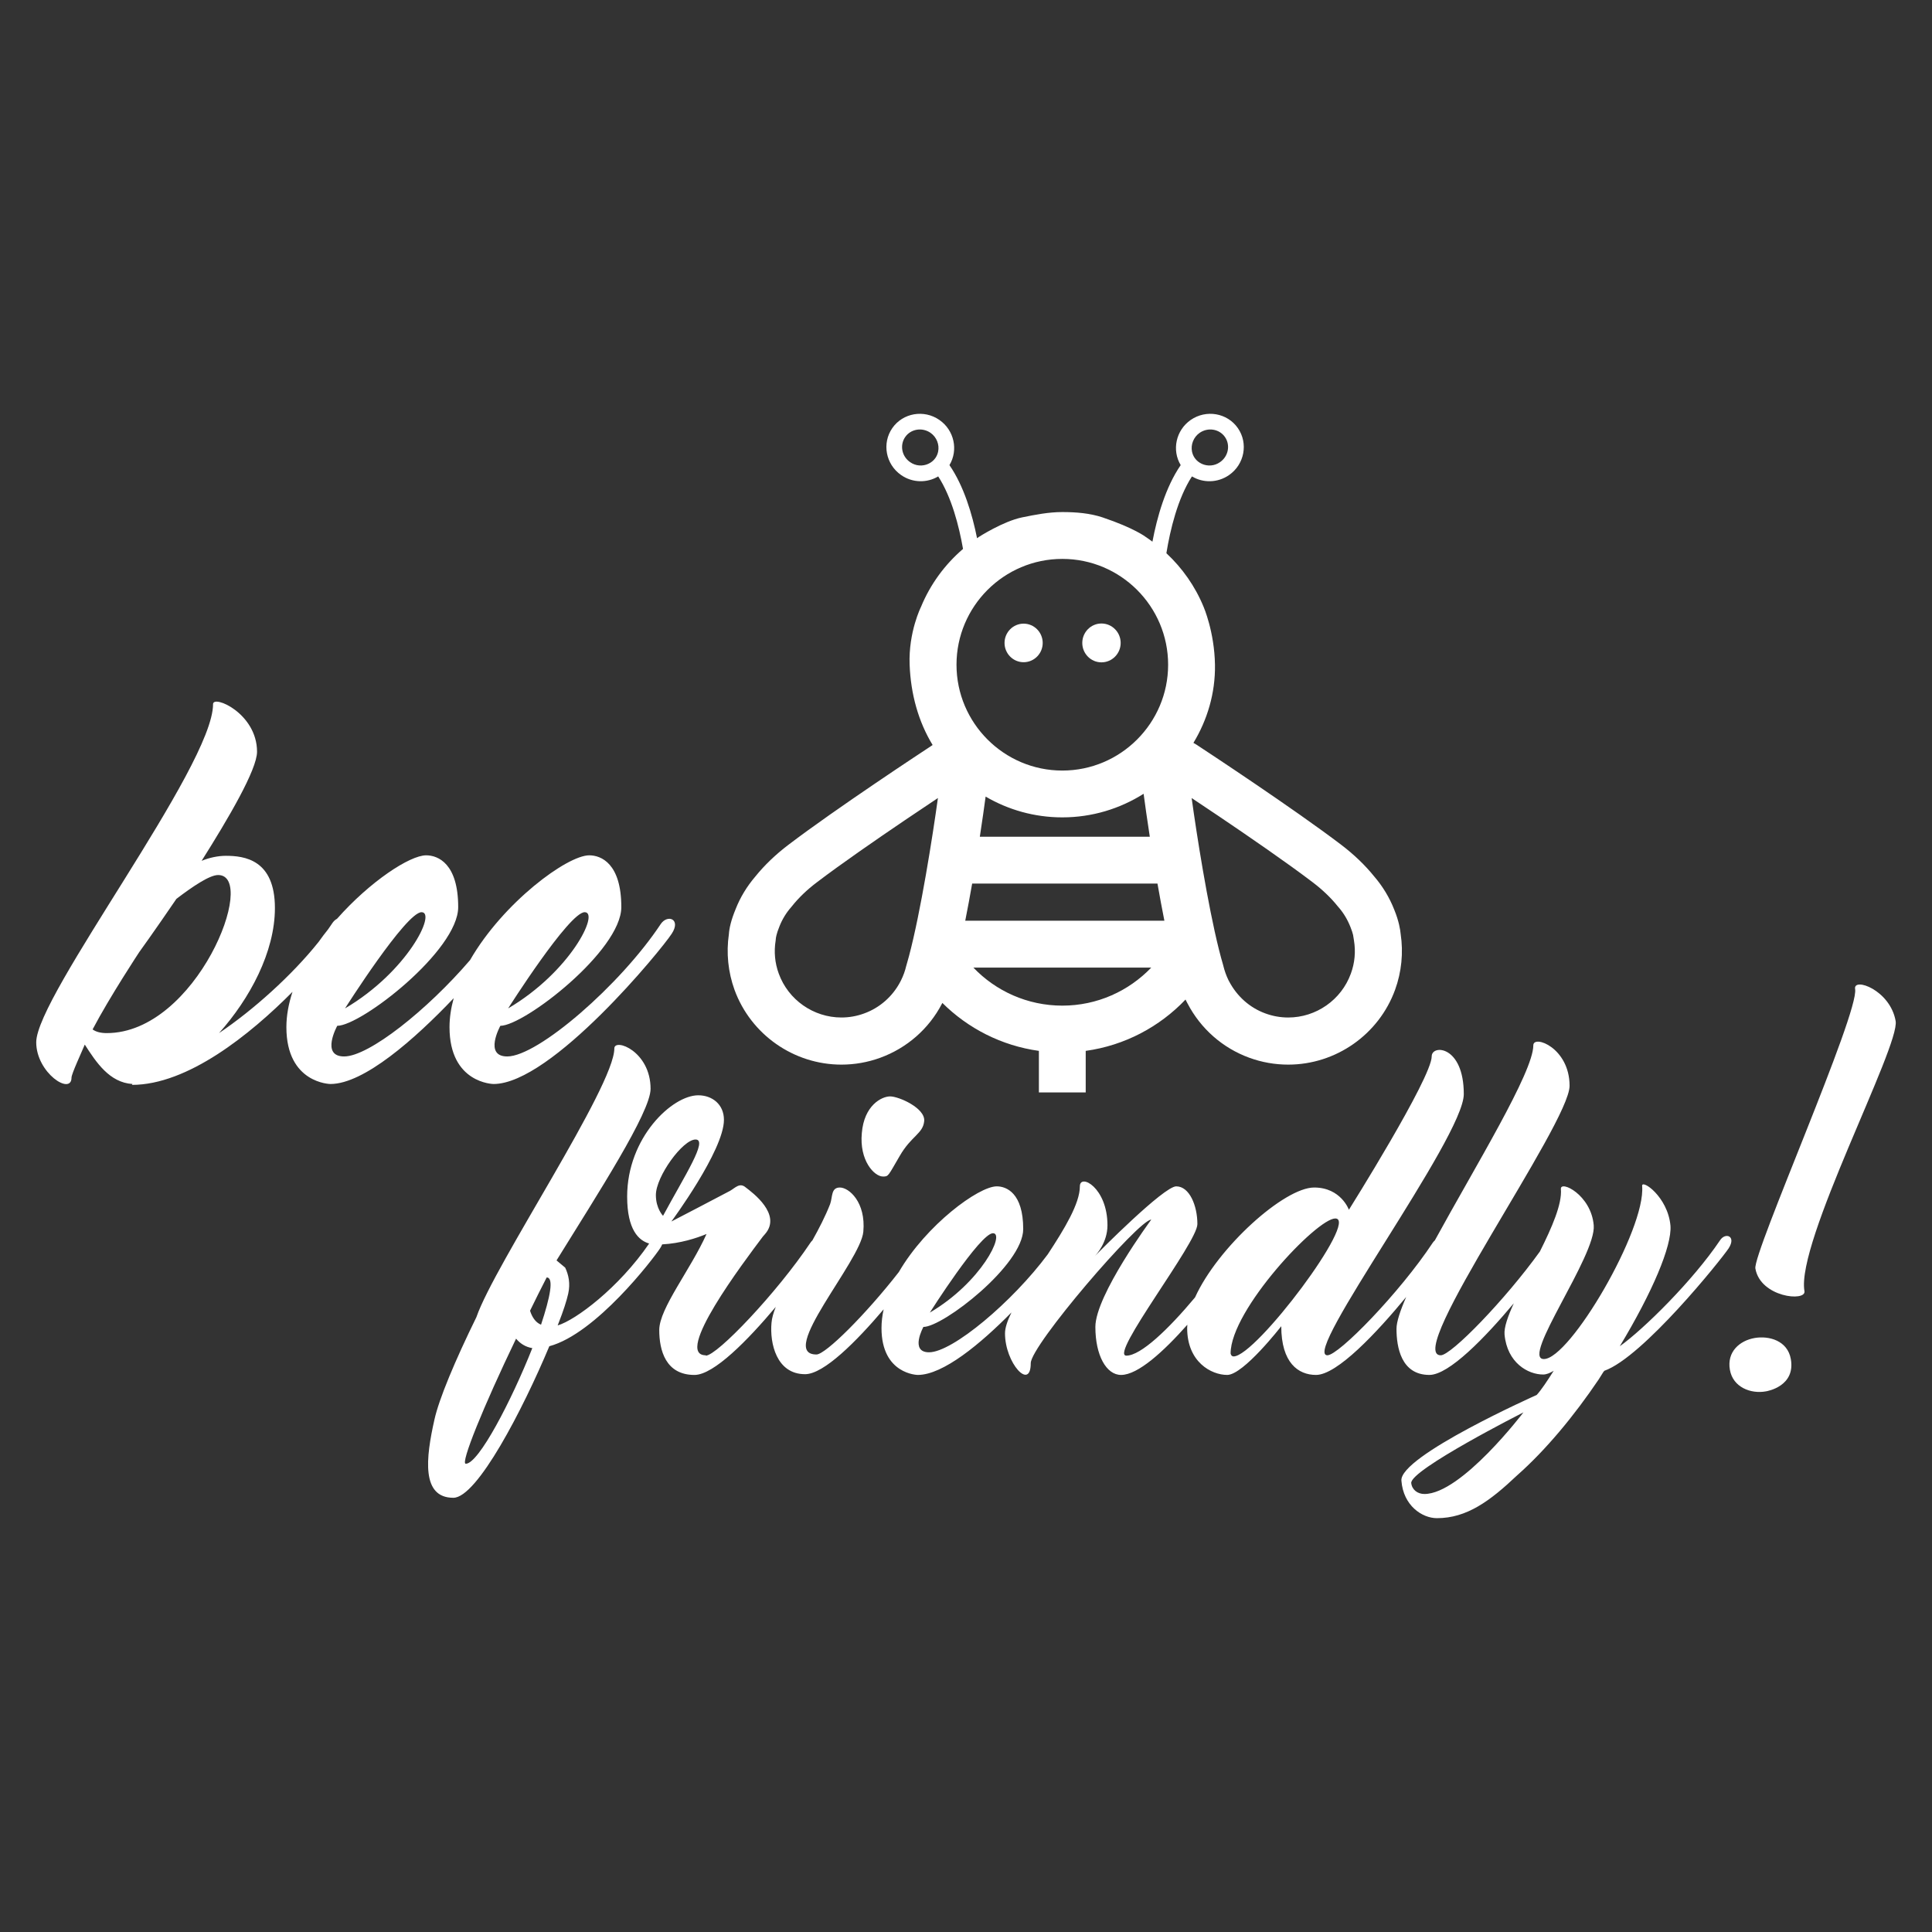 <?xml version="1.0" encoding="UTF-8"?> <!-- Generator: Adobe Illustrator 22.1.0, SVG Export Plug-In . SVG Version: 6.00 Build 0) --> <svg xmlns="http://www.w3.org/2000/svg" xmlns:xlink="http://www.w3.org/1999/xlink" id="Layer_1" x="0px" y="0px" viewBox="0 0 500 500" style="enable-background:new 0 0 500 500;" xml:space="preserve"><rect x="0" y="0" width="500" height="500" fill="#333333" stroke="none"/> <style type="text/css"> .Drop_x0020_Shadow{fill:none;} .Outer_x0020_Glow_x0020_5_x0020_pt{fill:none;} .Blue_x0020_Neon{fill:none;stroke:#8AACDA;stroke-width:7;stroke-linecap:round;stroke-linejoin:round;} .Chrome_x0020_Highlight{fill:url(#SVGID_1_);stroke:#FFFFFF;stroke-width:0.363;stroke-miterlimit:1;} .Jive_GS{fill:#FFDD00;} .Alyssa_GS{fill:#A6D0E4;} .st0{fill:#FFFFFF;} </style> <linearGradient id="SVGID_1_" gradientUnits="userSpaceOnUse" x1="0" y1="0" x2="6.123234e-17" y2="-1"> <stop offset="0" style="stop-color:#656565"></stop> <stop offset="0.618" style="stop-color:#1B1B1B"></stop> <stop offset="0.629" style="stop-color:#545454"></stop> <stop offset="0.983" style="stop-color:#3E3E3E"></stop> </linearGradient> <g> <path class="st0" d="M117.418,258.327c-0.688,2.497-1.084,5.01-1.084,7.504 c0,14.58,11.389,14.708,11.389,14.708c15.047,0,43.633-34.989,46.125-38.901 c2.482-3.792-1.077-5.1-2.852-2.497 c-10.433,15.762-31.777,34.267-39.721,34.267c-6.161,0-1.782-7.931-1.782-7.931 c6.175,0,31.303-19.453,31.303-30.721c0-11.263-5.207-13.4-8.304-13.4 c-5.698,0-22.255,12.198-30.844,27.117c-11.08,12.916-26.181,24.935-32.583,24.935 c-6.169,0-1.782-7.931-1.782-7.931c6.167,0,31.297-19.453,31.297-30.721 c0-11.263-5.208-13.4-8.293-13.4c-4.249,0-14.545,6.791-23.071,16.429 c-0.406,0.215-0.799,0.548-1.128,1.008c-0.364,0.556-0.752,1.118-1.151,1.683 c-0.859,1.068-1.686,2.167-2.48,3.287c-6.872,8.623-16.937,17.653-25.776,23.603 c7.951-8.891,14.466-20.982,14.466-32.37c0-12.57-7.95-13.512-12.704-13.512 c-1.989,0-4.246,0.467-6.261,1.296c6.876-10.903,14.34-23.586,14.34-28.227 c0-9.961-11.383-14.807-11.383-12.323c0,16.13-45.763,75.411-45.763,87.508 c0,7.936,9.132,13.871,9.132,9.137c0-0.961,2.604-6.527,3.433-8.537 c2.963,4.614,6.409,9.833,12.336,10.201l-0.126,0.227 c14.418,0,30.52-12.968,41.551-24.083c-0.999,3.034-1.584,6.106-1.584,9.148 c0,14.58,11.389,14.708,11.389,14.708 C94.184,280.538,107.342,268.922,117.418,258.327z M151.315,236.076 c3.914,0-3.685,15.409-19.807,24.894C131.507,260.969,147.284,236.076,151.315,236.076 z M109.096,236.076c3.914,0-3.67,15.409-19.8,24.894 C89.296,260.969,105.072,236.076,109.096,236.076z M27.625,267.365 c-1.657,0-2.844-0.353-3.659-0.953c4.499-8.546,12.085-20.029,12.085-20.029 s3.79-5.222,9.604-13.758c4.039-3.079,8.539-6.169,10.796-6.169 C66.88,226.456,50.87,267.365,27.625,267.365z"></path> <path class="st0" d="M490.59,264.236c-1.409-8.058-11.036-11.424-10.488-8.272 c1.096,6.182-26.516,68.367-25.809,72.334c1.31,7.477,13.192,8.644,12.698,5.841 C464.788,321.52,491.751,270.776,490.59,264.236z"></path> <path class="st0" d="M454.094,346.275c-3.867,0.681-7.225,3.557-6.398,8.231 c0.796,4.554,5.449,6.276,9.28,5.582c0.48-0.068,7.724-1.349,6.49-8.359 C462.623,346.943,457.811,345.633,454.094,346.275z"></path> <path class="st0" d="M230.371,283.748c-2.242,0-6.743,2.357-7.33,9.473 c-0.679,7.15,3.233,11.263,5.475,11.263c1.462,0,1.268-0.094,4.313-5.295 c3.017-5.261,6.055-5.762,6.355-9.079 C239.47,286.778,232.628,283.748,230.371,283.748z"></path> <path class="st0" d="M445.133,321.006c-7.049,10.467-19.76,22.999-25.929,27.398 c8.426-13.979,13.499-25.929,13.111-31.196 c-0.679-7.539-7.529-12.145-7.329-10.276c0.974,11.25-18.693,44.789-25.436,44.789 c-6.049,0,13.599-26.79,12.905-34.62c-0.674-7.925-8.7-11.738-8.497-9.381 c0.329,3.87-2.312,9.928-5.433,16.163c-8.959,12.47-22.939,26.864-25.663,26.864 c-9.588,0,33.344-59.956,33.344-69.743c0-9.867-9.385-13.291-9.385-10.469 c0,6.948-15.016,31.31-25.49,50.486c-0.186,0.161-0.365,0.351-0.525,0.584 c-8.612,13.006-24.348,29.141-27.278,29.141c-6.863,0,35.301-56.332,35.301-67.594 c0-12.617-8.304-12.897-8.304-9.773c0,5.582-21.43,39.708-21.43,39.708 s-2.056-5.76-8.998-5.76c-7.714,0-24.928,15.442-30.823,28.441 c-6.928,8.285-14.046,15.072-17.776,15.072c-4.501,0,18.385-29.235,18.385-34.042 c0-4.779-2.056-9.771-5.475-9.771c-3.219,0-20.01,16.97-21.069,18.044 c0.411-0.422,3.271-3.516,3.271-7.971c0-9.773-7.143-13.499-7.143-10.073 c0,4.422-3.969,10.99-8.314,17.6c-9.107,12.262-24.645,25.345-30.714,25.345 c-5.081,0-1.462-6.563-1.462-6.563c5.094,0,25.828-16.034,25.828-25.327 s-4.311-11.055-6.85-11.055c-4.683,0-18.237,9.966-25.349,22.191 c-8.525,10.933-18.95,21.323-21.307,21.323c-10.261,0,11.449-24.141,12.13-31.777 c0.687-7.633-3.713-11.435-6.062-11.435c-2.351,0-1.856,2.435-2.537,4.304 c-1.237,3.149-2.865,6.311-4.591,9.391c-0.178,0.161-0.348,0.35-0.496,0.583 c-8.706,13.006-24.167,29.235-27.092,29.235v-0.094 c-8.411,0,9.773-24.066,14.768-30.715c0.188-0.188,0.402-0.482,0.587-0.676 c4.405-5.1-3.332-10.76-4.987-12.028c-1.568-1.383-2.737,0.092-4.092,0.867 c-2.169,1.175-15.18,7.931-15.18,7.931s13.606-18.393,13.606-26.31 c0-4.011-3.039-6.355-6.651-6.355c-6.754,0-18.398,10.955-18.398,26.209 c0,8.639,3.028,11.386,5.695,12.153c-7.883,11.505-19.089,19.857-23.678,21.195 l0.186-0.488c1.276-3.218,2.156-5.968,2.544-7.732 c0.595-2.636,0.092-4.886-0.782-6.736l-2.242-1.869 c10.655-17.218,24.34-38.339,24.34-44.408c0-9.773-9.379-13.197-9.379-10.447 c0,9.865-31.01,55.936-35.697,69.534c-5.574,11.349-9.687,21.216-10.854,26.49 c-2.257,9.987-3.432,20.261,4.886,20.261c6.156,0,18.006-22.897,24.841-39.22 c12.03-3.225,26.798-22.497,28.659-25.334c0.249-0.374,0.422-0.714,0.545-1.026 c4.706-0.244,8.903-1.613,11.48-2.687c-4.105,9.194-12.237,19.261-12.237,24.841 c0,5.274,1.668,11.636,9.111,11.636c5.022,0,13.858-9.06,21.041-17.607 c-0.595,1.5-0.997,2.886-1.099,4.115c-0.482,5.274,1.274,13.298,8.693,13.298 c4.861,0,13.271-8.481,20.328-16.786c-0.357,1.617-0.555,3.238-0.555,4.849 c0,12.023,9.387,12.13,9.387,12.13c6.574,0,16.273-8.088,24.251-16.178 c-1.036,2.114-1.675,3.967-1.675,5.417c0,7.717,6.662,14.972,6.662,7.717 c0-4.587,27.959-37.153,31.19-37.153c0,0-14.466,19.554-14.466,27.772 c0,7.338,2.822,12.424,6.655,12.424c4.37,0,11.002-6.061,17.148-12.988 c-0.02,0.288-0.045,0.578-0.045,0.858c0,8.798,6.255,12.13,10.362,12.13 c4.21,0,13.991-12.61,13.991-12.61c0,9.479,4.392,12.61,8.993,12.61 c5.473,0,15.752-10.984,23.339-20.174c-1.569,3.588-2.51,6.454-2.51,8.237 c0,4.694,1.18,11.937,8.511,11.937c5.084,0,14.402-9.662,21.847-18.535 c-1.542,3.378-2.549,6.239-2.395,8.075c0.683,7.328,6.068,10.353,9.981,10.353 c0.887,0,1.756-0.379,2.737-0.961c-1.662,2.623-3.233,4.992-4.4,6.255 c0,0-35.603,15.848-35.008,22.19c0.488,6.462,5.375,9.694,9.186,9.694 c7.724,0,13.698-4.4,20.734-11.057c7.531-6.649,14.862-15.554,21.13-24.841 l1.167-1.861l0.296-0.381c9.974-3.52,30.228-28.766,32.177-31.697 C449.433,319.845,446.495,318.856,445.133,321.006z M256.981,319.158 c3.218,0-3.03,12.717-16.342,20.541C240.639,339.699,253.656,319.158,256.981,319.158z M120.539,378.82c-1.454,0,4.593-14.862,13.019-32.378 c0.981,1.174,2.349,2.15,4.205,2.45 C132.369,362.478,123.879,378.82,120.539,378.82z M140.02,342.83 c-1.469-0.582-2.364-2.064-2.844-3.619c1.375-2.837,2.844-5.773,4.3-8.604 C143.425,330.607,142.356,335.774,140.02,342.83z M169.741,309.278 c0-4.794,6.944-14.374,10.269-14.374c3.323,0-2.831,9.385-8.413,19.747 C171.596,314.651,169.741,312.796,169.741,309.278z M319.26,351.04 c-0.689,0-0.78-0.78-0.78-0.78c0-11.248,22.297-34.922,27.091-34.922 C351.831,315.338,325.035,351.04,319.26,351.04z M368.642,386.644 c-1.762,0-3.218-1.075-3.418-2.831c-0.295-3.424,29.04-18.291,29.04-18.291 S378.227,386.644,368.642,386.644z"></path> <path class="st0" d="M264.912,171.38c2.724,0,4.939-2.237,4.939-4.987 c0-2.753-2.216-4.992-4.939-4.992s-4.939,2.239-4.939,4.992 C259.973,169.143,262.188,171.38,264.912,171.38z"></path> <path class="st0" d="M285.053,171.414c2.743,0,4.975-2.252,4.975-5.021 c0-2.774-2.231-5.032-4.975-5.032c-2.734,0-4.959,2.257-4.959,5.032 C280.094,169.162,282.318,171.414,285.053,171.414z"></path> <path class="st0" d="M217.753,275.523c3.432,0,6.811-0.593,10.055-1.775 c6.916-2.518,12.604-7.51,15.963-13.98c0,0,0.051-0.092,0.114-0.207 c6.616,6.574,15.3,11.065,24.978,12.404v10.749h12.118v-10.749 c10.103-1.397,19.124-6.234,25.839-13.287c0.042,0.089,0.079,0.18,0.122,0.268 c0.107,0.242,0.349,0.681,0.381,0.728c3.418,6.563,9.094,11.556,16.002,14.073 c3.251,1.182,6.623,1.775,10.068,1.775c12.336,0,23.445-7.79,27.652-19.366 c1.675-4.606,2.176-9.599,1.441-14.46c-0.094-1.034-0.441-3.317-1.67-6.302 c-1.219-3.111-2.963-5.994-5.165-8.557c-2.338-2.904-5.221-5.676-8.546-8.205 c-12.31-9.366-34.68-24.081-36.837-25.501c-0.343-0.244-0.832-0.558-1.411-0.876 c3.577-5.913,5.693-12.831,5.576-20.227c-0.133-8.505-2.942-14.972-2.942-14.972 c-2.178-5.307-5.499-10.028-9.632-13.883c0.984-6.063,2.917-14.156,6.614-19.88 c2.868,1.728,6.637,1.712,9.6-0.345c3.998-2.771,5.026-8.225,2.278-12.163 c-2.732-3.925-8.199-4.874-12.207-2.096c-3.831,2.671-4.915,7.808-2.581,11.681 c-3.934,5.726-6.117,13.484-7.315,19.816c-0.566-0.414-1.13-0.833-1.719-1.217 c0,0-2.925-2.283-11.208-5.073c-3.266-1.081-6.803-1.375-10.394-1.375 c-3.599,0-7.038,0.694-10.402,1.375c-4.94,1.023-11.216,5.073-11.216,5.073 c-0.154,0.101-0.297,0.216-0.45,0.319c-1.232-6.156-3.393-13.461-7.143-18.918 c2.329-3.873,1.25-9.01-2.595-11.681c-3.993-2.779-9.46-1.829-12.19,2.096 c-2.737,3.938-1.715,9.392,2.283,12.163c2.957,2.056,6.724,2.073,9.592,0.345 c3.475,5.381,5.389,12.854,6.423,18.768c-4.709,4.041-8.476,9.166-10.874,14.995 c0,0-3.272,6.514-2.944,14.972c0.288,7.614,2.274,14.744,5.949,20.779 c-0.179,0.117-0.338,0.227-0.476,0.325c-2.169,1.42-24.526,16.135-36.843,25.501 c-3.332,2.529-6.216,5.3-8.559,8.205c-2.19,2.563-3.931,5.434-5.1,8.437 c-1.188,2.871-1.649,4.961-1.751,6.503c-0.707,4.833-0.199,9.799,1.456,14.379 C194.308,267.733,205.417,275.523,217.753,275.523z M315.548,211.317 c7.768,5.242,17.588,12.005,24.174,17.016c2.563,1.949,4.753,4.045,6.488,6.221 l0.167,0.188c1.315,1.509,2.357,3.223,3.133,5.207 c0.345,0.835,0.546,1.522,0.666,2.009l0.227,1.415 c0.48,2.938,0.214,5.829-0.807,8.606c-2.465,6.788-8.979,11.349-16.203,11.349 c-2.004,0-3.985-0.347-5.903-1.049c-4.019-1.461-7.357-4.4-9.426-8.359 l-0.146-0.274c-0.567-1.174-0.994-2.375-1.295-3.591l-0.081-0.321 c-0.369-1.24-0.74-2.624-1.111-4.11c-2.889-11.579-5.733-29.652-7.034-39.095 C310.382,207.847,312.842,209.491,315.548,211.317z M310.468,112.018 c2.163-1.49,5.094-1.008,6.548,1.075c1.463,2.103,0.882,5.026-1.274,6.509 c-1.437,1.017-3.227,1.11-4.694,0.444c-0.72-0.327-1.369-0.823-1.848-1.511 c-0.359-0.516-0.593-1.084-0.71-1.671 C308.136,115.088,308.861,113.147,310.468,112.018z M242.791,116.866 c-0.118,0.586-0.352,1.154-0.711,1.669c-0.479,0.688-1.128,1.184-1.848,1.511 c-1.467,0.666-3.257,0.573-4.694-0.444c-2.163-1.482-2.737-4.405-1.268-6.509 c1.448-2.083,4.387-2.565,6.55-1.075 C242.431,113.147,243.149,115.089,242.791,116.866z M274.927,260.256 c-9.039,0-17.218-3.779-23.019-9.846h46.037 C292.122,256.478,283.965,260.256,274.927,260.256z M249.803,238.286 c0.628-3.15,1.229-6.403,1.791-9.619h47.959 c0.562,3.216,1.163,6.47,1.79,9.619H249.803z M253.579,216.542 c0.634-4.138,1.148-7.754,1.499-10.387c5.829,3.41,12.601,5.38,19.849,5.38 c7.727,0,14.939-2.25,21.038-6.104c0.353,2.671,0.905,6.576,1.602,11.111H253.579 z M274.927,144.644c15.1,0,27.383,12.283,27.383,27.383 c0,15.094-12.284,27.393-27.383,27.393c-15.102,0-27.385-12.298-27.385-27.393 C247.542,156.927,259.825,144.644,274.927,144.644z M200.743,243.372l0.055-0.567 c0,0,0.12-1.109,0.893-2.978c0.72-1.863,1.764-3.578,3.085-5.086l0.161-0.188 c1.722-2.176,3.897-4.272,6.48-6.221c6.207-4.722,15.283-10.998,22.808-16.093 c3.242-2.195,6.2-4.174,8.51-5.71c-1.378,9.955-4.452,29.504-7.491,40.92 c-0.214,0.803-0.427,1.569-0.64,2.285l-0.094,0.321 c-0.28,1.216-0.72,2.417-1.295,3.591l-0.193,0.388 c-2.009,3.844-5.341,6.783-9.379,8.244c-1.91,0.702-3.886,1.049-5.889,1.049 c-7.229,0-13.74-4.561-16.209-11.349C200.529,249.202,200.263,246.31,200.743,243.372z "></path> </g> </svg> 